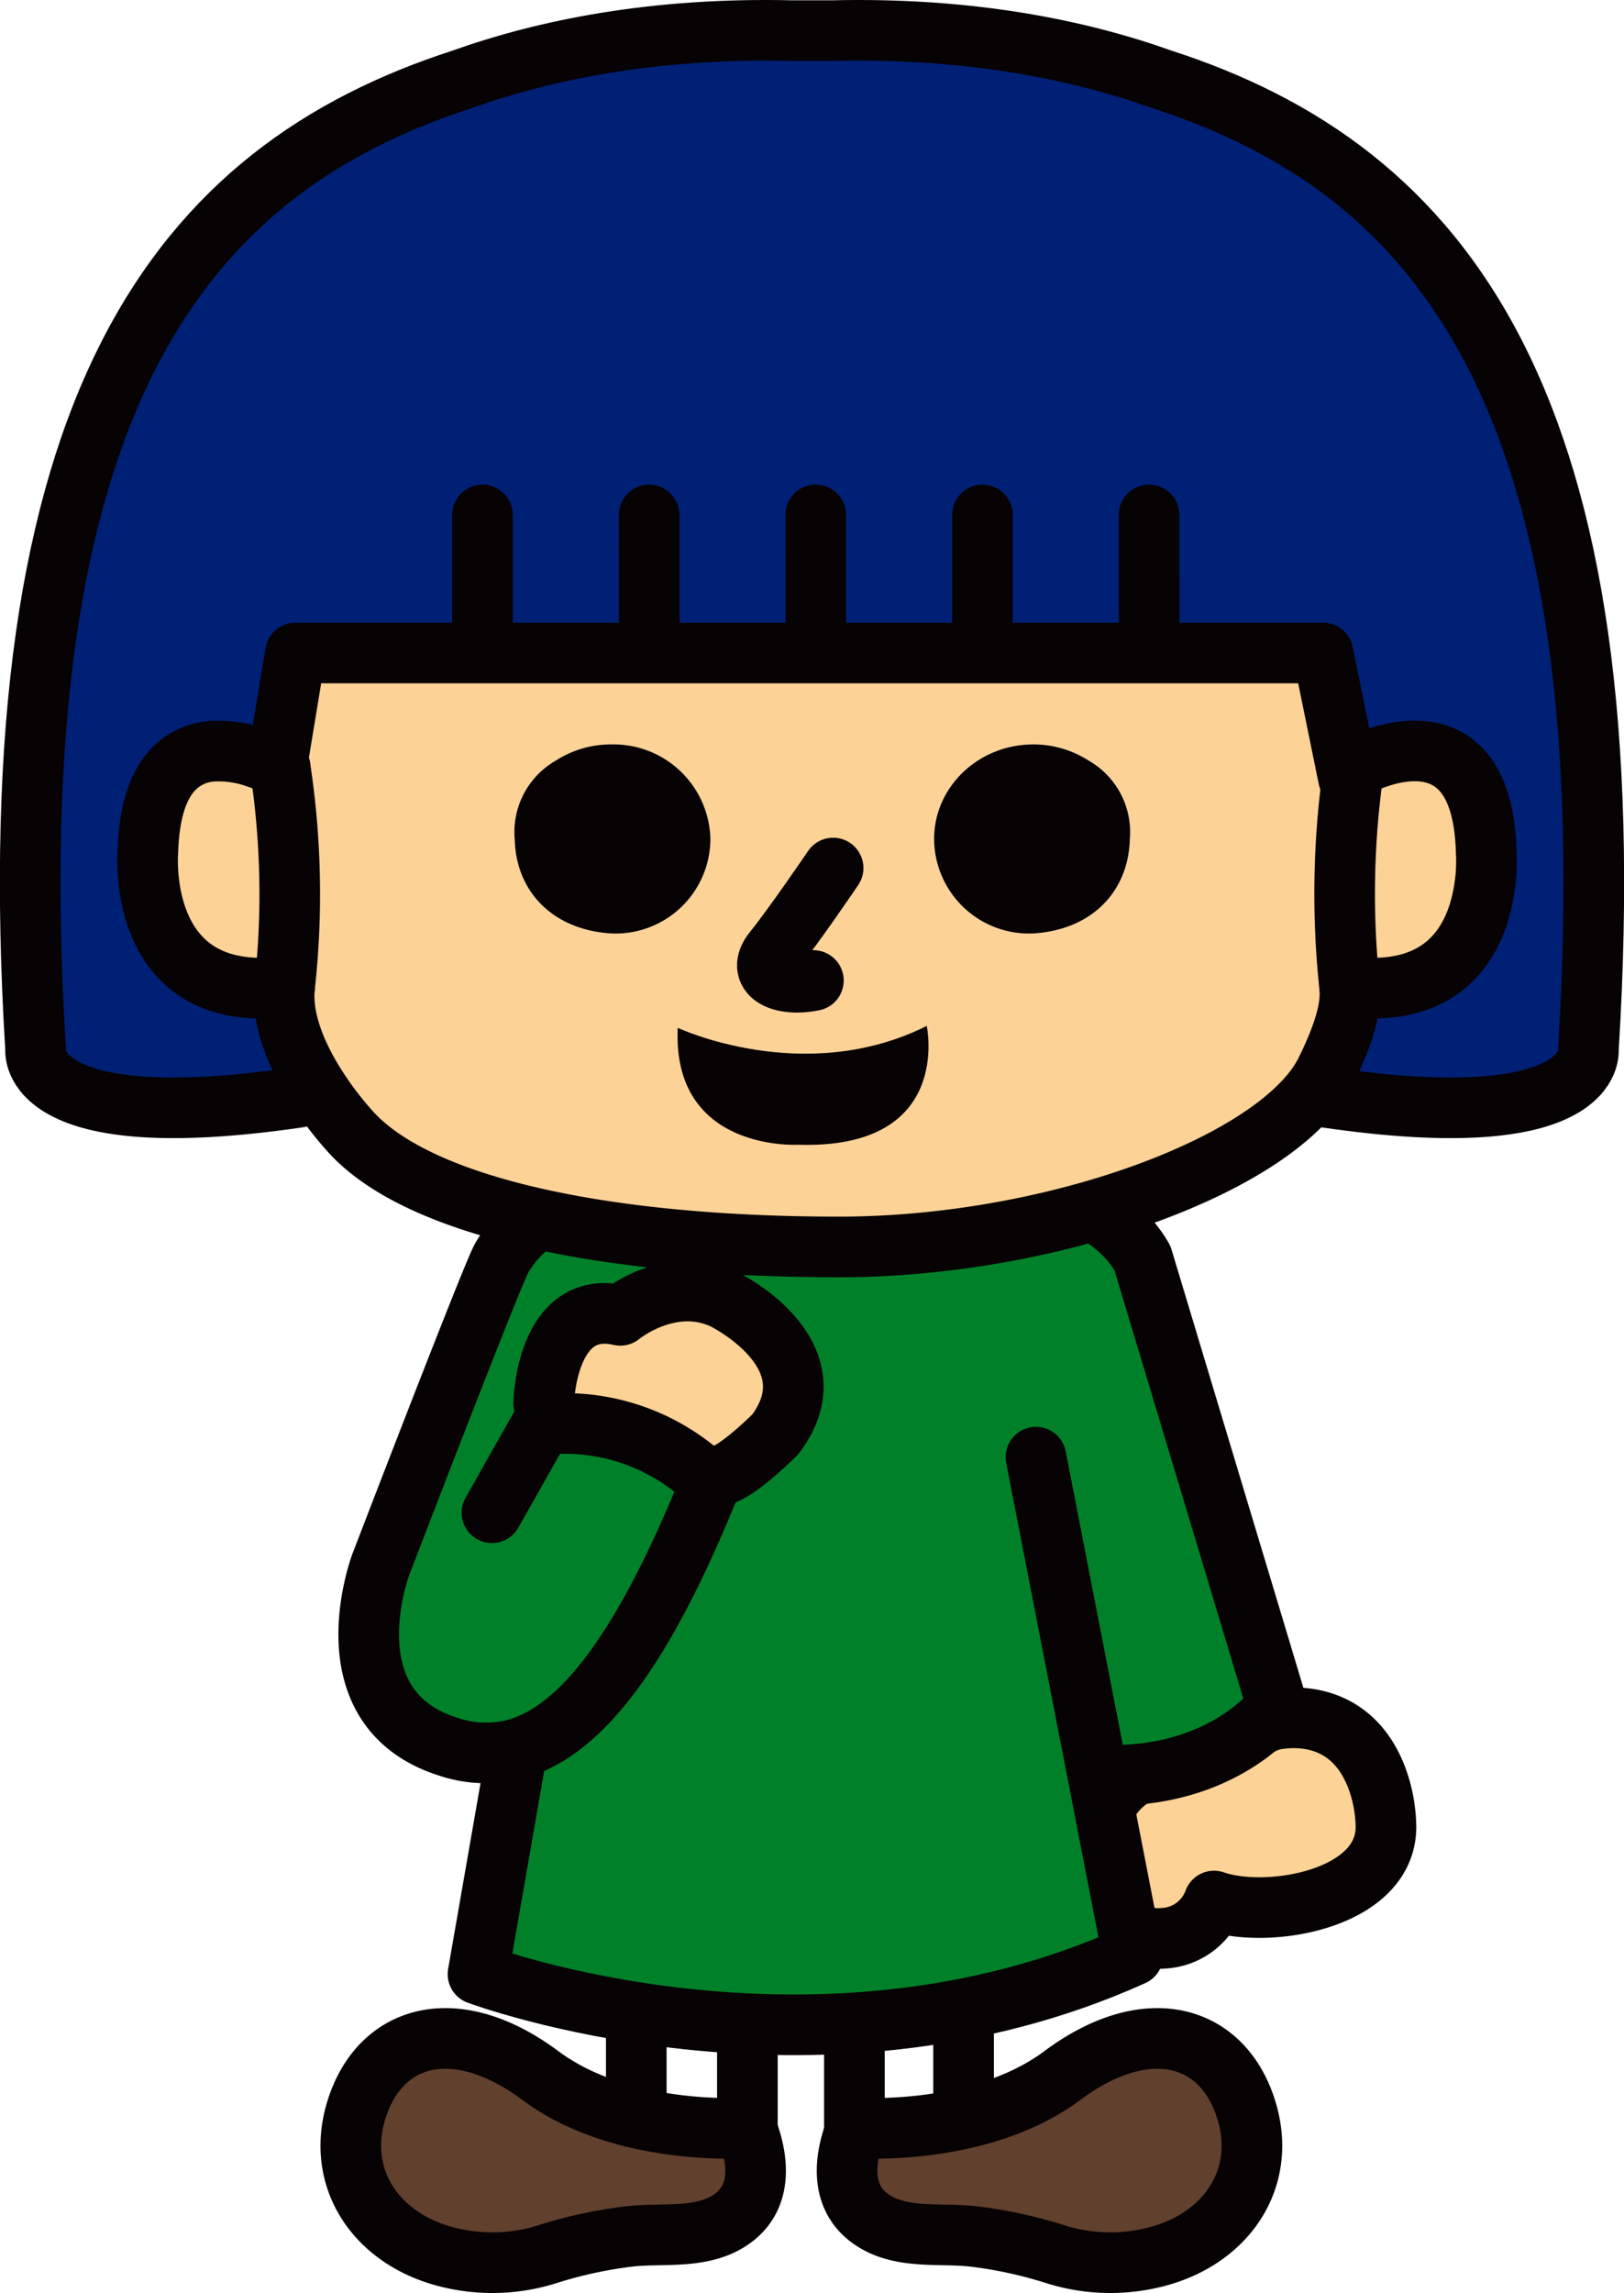 <svg xmlns="http://www.w3.org/2000/svg" width="187.529" height="264.676" viewBox="0 0 187.529 264.676">
  <g id="グループ_926" data-name="グループ 926" transform="translate(-525.622 -155.437)">
    <g id="グループ_916" data-name="グループ 916">
      <path id="パス_1343" data-name="パス 1343" d="M611.814,401.023s-14.267,1.055-23.784-6.034-17.967-4.932-20.961,3.1c-3.021,8.106,1.524,15.33,9.55,17.661a21.116,21.116,0,0,0,12.128-.123,51.344,51.344,0,0,1,9.49-2.072c3.995-.468,8.709.427,12.135-2.2C613.692,408.814,613.193,404.524,611.814,401.023Z" fill="#61402e" stroke="#070203" stroke-linecap="round" stroke-linejoin="round" stroke-width="7"/>
      <path id="パス_1344" data-name="パス 1344" d="M624.5,401.023s14.267,1.055,23.784-6.034,17.967-4.932,20.961,3.1c3.021,8.106-1.524,15.33-9.55,17.661a21.116,21.116,0,0,1-12.128-.123,51.338,51.338,0,0,0-9.491-2.072c-3.994-.468-8.708.427-12.134-2.2C622.618,408.814,623.118,404.524,624.5,401.023Z" fill="#61402e" stroke="#070203" stroke-linecap="round" stroke-linejoin="round" stroke-width="7"/>
      <line id="線_257" data-name="線 257" y2="16.694" transform="translate(611.924 384.329)" fill="none" stroke="#070203" stroke-linecap="round" stroke-linejoin="round" stroke-width="7"/>
      <line id="線_258" data-name="線 258" y2="13.859" transform="translate(599.094 384.329)" fill="none" stroke="#070203" stroke-linecap="round" stroke-linejoin="round" stroke-width="7"/>
      <line id="線_259" data-name="線 259" y2="16.694" transform="translate(624.281 384.329)" fill="none" stroke="#070203" stroke-linecap="round" stroke-linejoin="round" stroke-width="7"/>
      <line id="線_260" data-name="線 260" y2="13.859" transform="translate(636.89 384.329)" fill="none" stroke="#070203" stroke-linecap="round" stroke-linejoin="round" stroke-width="7"/>
    </g>
    <g id="グループ_920" data-name="グループ 920">
      <path id="パス_1345" data-name="パス 1345" d="M672.278,354.017s8.823-2.524,12.311,6.561a16.768,16.768,0,0,1,1.074,5.73c-.02,8.387-13.708,10.674-19.852,8.534a6.556,6.556,0,0,1-5.882,4.295c-3.487.363-6.312-2.585-7.367-5.513-1.982-5.521.411-11.017,3.828-13.079l.093-.058Z" fill="#fdd296" stroke="#070203" stroke-linecap="round" stroke-linejoin="round" stroke-width="7"/>
      <g id="グループ_919" data-name="グループ 919">
        <g id="グループ_917" data-name="グループ 917">
          <path id="パス_1346" data-name="パス 1346" d="M584.987,357.352a13.588,13.588,0,0,1-7.65-.34c-14.01-4.46-7.74-21.02-7.74-21.02s12.9-33.58,13.95-35.35a13.536,13.536,0,0,1,6-5.51,11.648,11.648,0,0,1,4.92-1.09h52.16a11.971,11.971,0,0,1,5.46,1.34,13.68,13.68,0,0,1,5.46,5.26l15.57,51.72s-5.75,7.97-19.02,7.97l-1.64.32,3.98,20.47c-36.9,16.65-75.62,2.16-75.62,2.16l4.39-25.17Zm21.58-31.74,2.67-.01c2.21-.89,5.93-4.65,5.93-4.65,6.96-9.29-5.98-15.59-5.98-15.59-6.19-2.88-11.94,1.88-11.94,1.88-8.63-1.99-8.85,10.17-8.85,10.17l.16,2.42A23.912,23.912,0,0,1,606.567,325.612Z" fill="#008129"/>
          <path id="パス_1347" data-name="パス 1347" d="M609.187,305.362s12.94,6.3,5.98,15.59c0,0-3.72,3.76-5.93,4.65l-2.67.01a23.912,23.912,0,0,0-18.01-5.78l-.16-2.42s.22-12.16,8.85-10.17C597.247,307.242,603,302.482,609.187,305.362Z" fill="#fdd296"/>
        </g>
        <g id="グループ_918" data-name="グループ 918">
          <path id="パス_1348" data-name="パス 1348" d="M585.207,358.112l-4.39,25.17s38.72,14.49,75.62-2.16l-3.98-20.47-7.21-37.04" fill="none" stroke="#070203" stroke-linecap="round" stroke-linejoin="round" stroke-width="7"/>
          <path id="パス_1349" data-name="パス 1349" d="M620.517,294.042h-26.05a11.648,11.648,0,0,0-4.92,1.09,13.536,13.536,0,0,0-6,5.51c-1.05,1.77-13.95,35.35-13.95,35.35s-6.27,16.56,7.74,21.02a13.588,13.588,0,0,0,7.65.34c7.19-1.87,14.51-10.42,22.66-30.65a12.938,12.938,0,0,0-1.08-1.09,23.912,23.912,0,0,0-18.01-5.78c-.12,0-.25.01-.38.02l-5.75,10.17" fill="none" stroke="#070203" stroke-linecap="round" stroke-linejoin="round" stroke-width="7"/>
          <path id="パス_1350" data-name="パス 1350" d="M620.577,294.042h26.05a11.971,11.971,0,0,1,5.46,1.34,13.68,13.68,0,0,1,5.46,5.26l15.57,51.72s-5.75,7.97-19.02,7.97" fill="none" stroke="#070203" stroke-linecap="round" stroke-linejoin="round" stroke-width="7"/>
          <path id="パス_1351" data-name="パス 1351" d="M588.4,317.412s.22-12.16,8.85-10.17c0,0,5.75-4.76,11.94-1.88,0,0,12.94,6.3,5.98,15.59,0,0-3.72,3.76-5.93,4.65" fill="none" stroke="#070203" stroke-linecap="round" stroke-linejoin="round" stroke-width="7"/>
        </g>
      </g>
    </g>
    <g id="グループ_925" data-name="グループ 925">
      <g id="グループ_924" data-name="グループ 924">
        <g id="グループ_923" data-name="グループ 923">
          <g id="グループ_921" data-name="グループ 921">
            <path id="パス_1352" data-name="パス 1352" d="M659.8,164.6c32.34,10.46,53.88,37,49.24,111.99,0,0,1.21,10.13-30.41,5.48l-1.63-.4a13.591,13.591,0,0,0,1.63-2.43c.21-.41.41-.84.61-1.26,1.12-2.44,2.53-5.87,2.23-8.66,11.02,1.3,14.4-5.38,15.39-10.41a20.27,20.27,0,0,0,.38-5.19c-.15-5.41-1.58-8.45-3.52-10.05a6.531,6.531,0,0,0-2.07-1.15c-4.36-1.5-9.67,1.53-9.67,1.53s-.08.43-.19,1.22h-.01l-.45-.07-2.94-14.4H559.737l-1.89,11.47-2.53.63a13.035,13.035,0,0,0-5.01-.77,6.835,6.835,0,0,0-5.09,2.57c-1.41,1.76-2.39,4.6-2.52,9.02,0,0-1.52,17.64,15.79,15.6-.4,3.78,1.4,8.02,3.71,11.62l-2.05,1.13c-31.62,4.65-30.41-5.48-30.41-5.48-4.64-74.99,16.9-101.53,49.24-111.99,9.64-3.44,22.21-5.99,38.03-5.63h4.76C637.587,158.611,650.157,161.161,659.8,164.6Z" fill="#002076"/>
            <path id="パス_1353" data-name="パス 1353" d="M697.237,253.721a20.27,20.27,0,0,1-.38,5.19C696.987,255.751,697.237,253.721,697.237,253.721Z" fill="#fdd296"/>
            <path id="パス_1354" data-name="パス 1354" d="M697.237,253.721s-.25,2.03-.38,5.19c-.99,5.03-4.37,11.71-15.39,10.41a100.775,100.775,0,0,1,.31-24.05h.01c.11-.79.19-1.22.19-1.22s5.31-3.03,9.67-1.53a6.531,6.531,0,0,1,2.07,1.15C695.657,245.271,697.087,248.311,697.237,253.721Z" fill="#fdd296"/>
            <path id="パス_1355" data-name="パス 1355" d="M681.327,245.2l.45.07a100.775,100.775,0,0,0-.31,24.05c.3,2.79-1.11,6.22-2.23,8.66-.2.42-.4.85-.61,1.26a13.591,13.591,0,0,1-1.63,2.43c-7.81,9.49-31.61,17.68-54.5,17.68-26.7,0-48.42-4.5-56.37-13.27a38.965,38.965,0,0,1-3.93-5.14c-2.31-3.6-4.11-7.84-3.71-11.62a96.814,96.814,0,0,0-.51-25.27,17.4,17.4,0,0,0-2.66-1.15l2.53-.63,1.89-11.47h118.65Zm-25.24,7.11a9.51,9.51,0,0,0-4.75-9.09,11.8,11.8,0,0,0-6.4-1.87c-6.32,0-11.45,4.9-11.45,10.9a10.965,10.965,0,0,0,11.45,10.92C651.687,262.761,655.927,258.341,656.087,252.311Zm-48.43-.06a11.194,11.194,0,0,0-11.45-10.9,11.76,11.76,0,0,0-6.41,1.87,9.5,9.5,0,0,0-4.74,9.09c.15,6.03,4.4,10.45,11.15,10.86A10.959,10.959,0,0,0,607.657,252.251Z" fill="#fdd296"/>
            <path id="パス_1356" data-name="パス 1356" d="M651.337,243.221a9.51,9.51,0,0,1,4.75,9.09c-.16,6.03-4.4,10.45-11.15,10.86a10.965,10.965,0,0,1-11.45-10.92c0-6,5.13-10.9,11.45-10.9A11.8,11.8,0,0,1,651.337,243.221Z" fill="#070203"/>
            <path id="パス_1357" data-name="パス 1357" d="M596.207,241.351a11.194,11.194,0,0,1,11.45,10.9,10.959,10.959,0,0,1-11.45,10.92c-6.75-.41-11-4.83-11.15-10.86a9.5,9.5,0,0,1,4.74-9.09A11.76,11.76,0,0,1,596.207,241.351Z" fill="#070203"/>
            <path id="パス_1358" data-name="パス 1358" d="M557.977,244.051a96.814,96.814,0,0,1,.51,25.27c-17.31,2.04-15.79-15.6-15.79-15.6.13-4.42,1.11-7.26,2.52-9.02a6.835,6.835,0,0,1,5.09-2.57,13.035,13.035,0,0,1,5.01.77A17.4,17.4,0,0,1,557.977,244.051Z" fill="#fdd296"/>
          </g>
          <g id="グループ_922" data-name="グループ 922">
            <path id="パス_1359" data-name="パス 1359" d="M557.977,244.051a17.4,17.4,0,0,0-2.66-1.15,13.035,13.035,0,0,0-5.01-.77,6.835,6.835,0,0,0-5.09,2.57c-1.41,1.76-2.39,4.6-2.52,9.02,0,0-1.52,17.64,15.79,15.6" fill="none" stroke="#070203" stroke-linecap="round" stroke-linejoin="round" stroke-width="7"/>
            <path id="パス_1360" data-name="パス 1360" d="M557.977,244.051a96.814,96.814,0,0,1,.51,25.27c-.4,3.78,1.4,8.02,3.71,11.62a38.965,38.965,0,0,0,3.93,5.14c7.95,8.77,29.67,13.27,56.37,13.27,22.89,0,46.69-8.19,54.5-17.68a13.591,13.591,0,0,0,1.63-2.43c.21-.41.41-.84.61-1.26,1.12-2.44,2.53-5.87,2.23-8.66a100.775,100.775,0,0,1,.31-24.05h.01c.11-.79.19-1.22.19-1.22" fill="none" stroke="#070203" stroke-linecap="round" stroke-linejoin="round" stroke-width="7"/>
            <path id="パス_1361" data-name="パス 1361" d="M681.977,244.051s5.31-3.03,9.67-1.53a6.531,6.531,0,0,1,2.07,1.15c1.94,1.6,3.37,4.64,3.52,10.05a20.27,20.27,0,0,1-.38,5.19c-.99,5.03-4.37,11.71-15.39,10.41" fill="none" stroke="#070203" stroke-linecap="round" stroke-linejoin="round" stroke-width="7"/>
            <path id="パス_1362" data-name="パス 1362" d="M621.827,255.621s-4.45,6.56-6.86,9.55c-2.17,2.67.76,4.2,4.58,3.43" fill="none" stroke="#070203" stroke-linecap="round" stroke-linejoin="round" stroke-width="7"/>
            <path id="パス_1363" data-name="パス 1363" d="M678.627,282.071c31.62,4.65,30.41-5.48,30.41-5.48,4.64-74.99-16.9-101.53-49.24-111.99-9.64-3.44-22.21-5.99-38.03-5.63h-4.76c-15.82-.36-28.39,2.19-38.03,5.63-32.34,10.46-53.88,37-49.24,111.99,0,0-1.21,10.13,30.41,5.48" fill="none" stroke="#070203" stroke-linecap="round" stroke-linejoin="round" stroke-width="7"/>
            <path id="パス_1364" data-name="パス 1364" d="M557.847,242.271l1.89-11.47h118.65l2.94,14.4" fill="none" stroke="#070203" stroke-linecap="round" stroke-linejoin="round" stroke-width="7"/>
            <line id="線_261" data-name="線 261" x2="0.01" y2="15.26" transform="translate(658.307 214.871)" fill="none" stroke="#070203" stroke-linecap="round" stroke-linejoin="round" stroke-width="7"/>
            <line id="線_262" data-name="線 262" y2="15.26" transform="translate(639.067 214.871)" fill="none" stroke="#070203" stroke-linecap="round" stroke-linejoin="round" stroke-width="7"/>
            <line id="線_263" data-name="線 263" x2="0.01" y2="15.26" transform="translate(619.817 214.871)" fill="none" stroke="#070203" stroke-linecap="round" stroke-linejoin="round" stroke-width="7"/>
            <line id="線_264" data-name="線 264" x2="0.01" y2="15.26" transform="translate(600.577 214.871)" fill="none" stroke="#070203" stroke-linecap="round" stroke-linejoin="round" stroke-width="7"/>
            <line id="線_265" data-name="線 265" y2="15.26" transform="translate(581.337 214.871)" fill="none" stroke="#070203" stroke-linecap="round" stroke-linejoin="round" stroke-width="7"/>
          </g>
        </g>
      </g>
      <path id="パス_1365" data-name="パス 1365" d="M603.882,274.062s14.6,6.857,28.755-.221c0,0,3.1,14.267-14.82,13.714C617.817,287.555,603.218,288.44,603.882,274.062Z" fill="#070203"/>
    </g>
  </g>
</svg>
